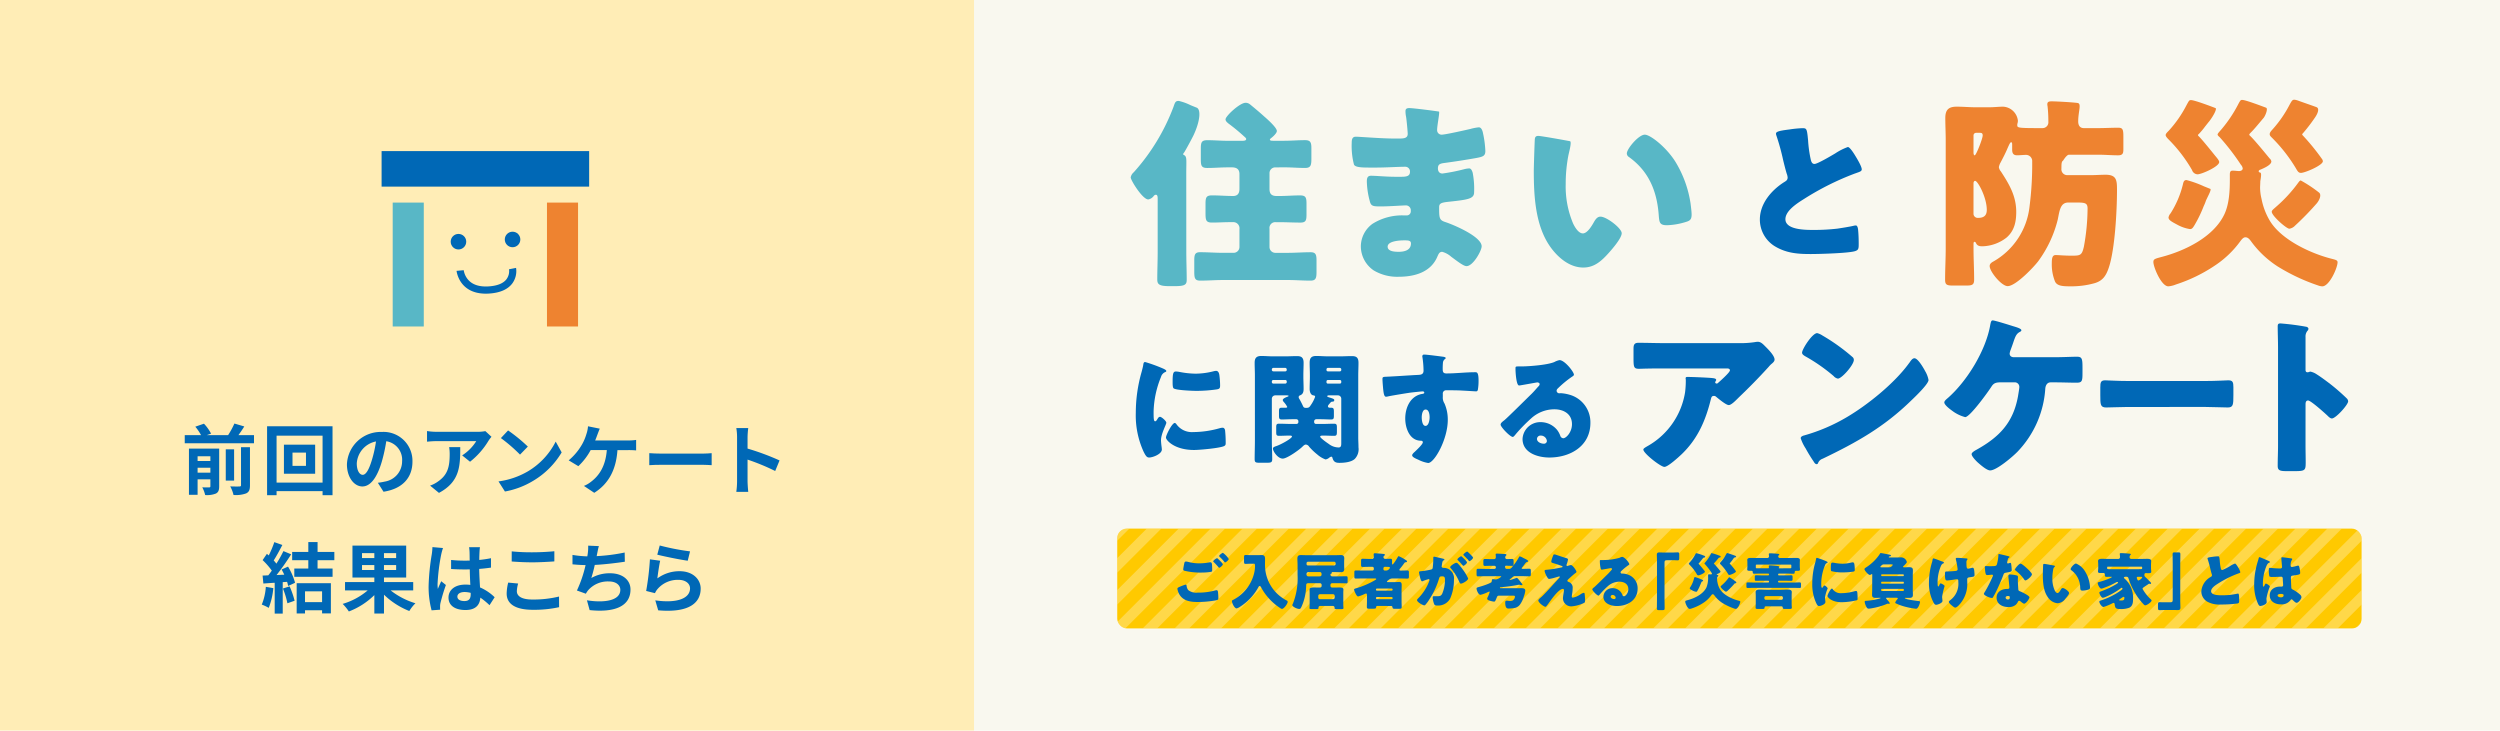 <svg id="layout" xmlns="http://www.w3.org/2000/svg" xmlns:xlink="http://www.w3.org/1999/xlink" width="616" height="180" viewBox="0 0 616 180"><defs><style>.cls-1,.cls-9{fill:none;}.cls-2{fill:#f9f8ef;}.cls-3{fill:#ffedb6;}.cls-4{fill:#0068b6;}.cls-5{fill:#58b7c6;}.cls-6{fill:#ee8330;}.cls-7{clip-path:url(#clip-path);}.cls-8{fill:#ffc900;}.cls-9{stroke:#ffedb6;stroke-miterlimit:10;stroke-opacity:0.4;stroke-width:2.533px;}</style><clipPath id="clip-path"><rect class="cls-1" x="275.286" y="130.253" width="306.612" height="24.589" rx="2.368"/></clipPath></defs><rect class="cls-2" width="616" height="180"/><rect class="cls-3" width="240" height="180"/><path class="cls-4" d="M281.288,91.655c.149-.567.3-1.135.388-1.612.089-.567.119-.836.508-.836a38.676,38.676,0,0,1,4.418,1.612c.6.269.776.448.776.6,0,.119-.089.179-.209.239a1.809,1.809,0,0,0-1.1,1.224,24.047,24.047,0,0,0-1.821,8.478c0,1.642,0,2.449.388,2.449.21,0,.359-.239.508-.478.179-.3.358-.627.687-.627.358,0,1.552,1.015,1.552,1.463,0,.418-1.314,2.716-1.314,4.329,0,.208.06.955.12,1.4a8.455,8.455,0,0,1,.09.865c0,1.105-2.21,1.971-3.135,1.971-.567,0-.836-.388-1.374-1.463a21.529,21.529,0,0,1-1.91-9.583A36.672,36.672,0,0,1,281.288,91.655Zm8.538,12.807a4.664,4.664,0,0,0,4.18,2,24.223,24.223,0,0,0,6.538-.955,2.978,2.978,0,0,1,.716-.119c.388,0,.567.388.6.657a29.267,29.267,0,0,1,.15,3.1c0,.389-.03.6-.418.777-1.045.507-6.031.955-7.374.955-4.807,0-6.926-2.388-6.926-3.075,0-.567,1.492-3.583,2.179-3.583C289.617,104.223,289.737,104.373,289.826,104.462Zm-.059-12.927a6.039,6.039,0,0,1,.925.12,21.775,21.775,0,0,0,3.941.418,18.335,18.335,0,0,0,4.418-.6,2.616,2.616,0,0,1,.6-.09c.567,0,.746.627.806,1.075a22.39,22.39,0,0,1,.179,2.448c0,.716-.089.925-.865,1.045a35.4,35.4,0,0,1-5.016.358c-.9,0-5.015-.149-5.583-.627-.239-.209-.239-1.1-.239-1.433C288.93,92.043,289.05,91.535,289.767,91.535Z"/><path class="cls-4" d="M319.444,104.462a.471.471,0,0,0,.477-.477v-.179a.5.5,0,0,0-.477-.508h-.985c-.866,0-1.762.06-2.658.06-.6,0-.656-.3-.656-.956v-1.045c0-.6.059-.895.656-.895h1.016c.238,0,.358-.09.358-.209a5.819,5.819,0,0,0-.866-1.224.833.833,0,0,1-.239-.448c0-.388.806-.687,1.105-.806.089-.03.328-.12.328-.209,0-.119-.119-.149-.627-.149h-2.657a.834.834,0,0,0-.836.836v10.3c0,1.553.09,3.075.09,4.6,0,.806-.328.866-1.373.866h-1.7c-.956,0-1.254-.06-1.254-.866,0-1.523.06-3.045.06-4.6V92.58c0-1.075-.06-2.119-.06-3.194,0-1.164.448-1.672,1.612-1.672.985,0,1.941.09,2.9.09H316.7c.955,0,1.911-.06,2.866-.06.926,0,1.642.209,1.642,1.642,0,1.015-.06,2.03-.06,3.075v.3c0,1.016.06,2.03.06,3.075,0,.717-.149,1.314-.895,1.583a.483.483,0,0,0-.329.447,1.341,1.341,0,0,0,.239.538c.179.3.6,1.134.776,1.522.149.329.239.568.717.568h.268c.538,0,.717-.239.985-.657a8.523,8.523,0,0,0,1.075-2.06c0-.3-.239-.328-.448-.358-.716-.12-.9-1.015-.9-1.583,0-1.045.06-2.059.06-3.075v-.3c0-1.045-.06-2.06-.06-3.075,0-1.194.448-1.672,1.612-1.672.955,0,1.94.09,2.9.09h3.015c.955,0,1.911-.06,2.866-.06,1.015,0,1.642.269,1.642,1.642,0,1.075-.06,2.119-.06,3.194v15.166c0,.836.06,1.642.06,2.478a3.441,3.441,0,0,1-.926,2.866c-.895.806-2.6.955-3.761.955-.806,0-1.4-.149-1.7-1.134-.059-.239-.119-.388-.328-.388a1.184,1.184,0,0,0-.508.269,1.89,1.89,0,0,1-.9.418,6.576,6.576,0,0,1-2.03-1.225,15.127,15.127,0,0,1-2-1.91,1.076,1.076,0,0,0-.806-.537c-.328,0-.627.3-.866.537-.776.776-3.791,2.925-4.836,2.925-1.224,0-2.418-1.791-2.418-2.477,0-.329.448-.478.806-.6,1.254-.418,3.881-1.911,3.881-2.359,0-.209-.3-.239-.448-.239-.925,0-1.851.06-2.776.06-.6,0-.657-.269-.657-.955v-1.105c0-.657.06-.926.657-.926.985,0,1.97.06,2.925.06Zm-2.389-13.434a.4.4,0,0,0-.388-.388h-2.9a.4.4,0,0,0-.388.388v.089a.376.376,0,0,0,.388.388h2.9a.36.36,0,0,0,.388-.388Zm0,2.955a.354.354,0,0,0-.388-.358h-2.9a.371.371,0,0,0-.388.358v.18a.371.371,0,0,0,.388.358h2.9a.371.371,0,0,0,.388-.358Zm10.151,6.15c0,.269.3.329.507.329h.3c.6,0,.657.3.657.985v.955c0,.687-.06.956-.657.956-.9,0-1.762-.06-2.657-.06H324.31a.544.544,0,0,0-.508.478v.238a.465.465,0,0,0,.478.448H325.8c.985,0,1.94-.06,2.925-.06.657,0,.687.3.687,1.075v.926c0,.657-.06.985-.627.985-.925,0-1.821-.06-2.746-.06-.448,0-.747.03-.747.269,0,.328,1.791,1.582,2.12,1.791a3.985,3.985,0,0,0,2.418.866c.6,0,.657-.448.657-1.045V98.253a.817.817,0,0,0-.836-.836h-2.209c-.12,0-.418.03-.418.209,0,.119.179.209.6.328.836.269,1.134.358,1.134.627,0,.358-.209.358-.448.388a.553.553,0,0,0-.507.269C327.355,99.745,327.206,99.9,327.206,100.133Zm3.284-9.1a.376.376,0,0,0-.388-.388h-2.9a.37.37,0,0,0-.358.388v.089a.353.353,0,0,0,.358.388h2.9a.36.36,0,0,0,.388-.388Zm0,2.955a.354.354,0,0,0-.388-.358h-2.9a.345.345,0,0,0-.358.358v.18a.345.345,0,0,0,.358.358h2.9a.354.354,0,0,0,.388-.358Z"/><path class="cls-4" d="M355.54,87.893c.238.03.686.12.686.329,0,.089-.089.179-.209.268a1.225,1.225,0,0,0-.477.9c-.03.3-.06.925-.06,1.373,0,.776.03,1.254.925,1.254,2.359,0,4.717-.3,7.076-.3.448,0,.836.029.836,2.119a12.64,12.64,0,0,1-.179,2.239c-.09.239-.18.358-.448.358-.149,0-3.374-.209-4.3-.238-.985-.03-2-.03-3.015-.03a.8.8,0,0,0-.866.9v.717a2.658,2.658,0,0,0,.418,1.642,9.824,9.824,0,0,1,.806,4.03c0,4.807-3.314,10.628-4.837,10.628a8.238,8.238,0,0,1-2.418-.806c-.836-.358-1.522-.686-1.522-1.1,0-.269.388-.627.626-.836.568-.538,2-1.881,2-2.359,0-.328-.269-.388-.538-.388-2.746-.06-3.791-3.164-3.791-5.463,0-2.657,1.224-5.523,4.12-6.061.209-.029.567-.059.567-.328,0-.149-.119-.3-.388-.3-.328,0-2.508.239-2.985.3-.717.09-4.9.776-5.494.925a4.008,4.008,0,0,1-.537.09c-.478,0-.627-.687-.776-2.478-.09-.985-.12-1.672-.12-1.911,0-.447.15-.507.866-.537,2.717-.119,5.4-.328,7.792-.448.776-.029,1.463-.089,1.463-1.074a23.413,23.413,0,0,0-.269-3.254.842.842,0,0,1-.03-.239.406.406,0,0,1,.448-.448C351.449,87.356,354.853,87.8,355.54,87.893Zm-5.225,14.957c0,.537.12,2.09.926,2.09s1.015-1.493,1.015-2.09c0-.627-.12-1.94-.985-1.94C350.464,100.91,350.315,102.253,350.315,102.85Z"/><path class="cls-4" d="M387.814,92.312c0,.179-.179.328-.328.418a25.281,25.281,0,0,0-3.672,3.015.781.781,0,0,0-.269.537.664.664,0,0,0,.687.627c.089,0,.209-.03.328-.03a9.9,9.9,0,0,1,2.09.358,7.042,7.042,0,0,1,5.225,6.957c0,5.7-4.926,8.538-10.121,8.538-2.806,0-6.6-1.135-6.6-4.568a4.371,4.371,0,0,1,4.478-4.15,5.265,5.265,0,0,1,4.031,1.911,5.192,5.192,0,0,1,.806,1.493.833.833,0,0,0,.716.567c.717,0,2.15-1.493,2.15-3.463,0-2.538-2.06-3.672-4.359-3.672a8.527,8.527,0,0,0-5.762,2.3,39.711,39.711,0,0,0-3.672,3.761c-.418.538-.657.747-.776.747-.687,0-3.015-2.448-3.015-3.016,0-.358.3-.627.925-1.1.746-.6,5.7-5.523,6.747-6.538.568-.568,1.015-1.1,1.523-1.672.209-.209.418-.388.418-.687,0-.358-.478-.418-.6-.418-.09,0-3.344.6-4.12.717a1.453,1.453,0,0,1-.359.03c-.686,0-.865-3.374-.865-3.941v-.3c0-.447.089-.447.955-.447h.687c1.94-.03,6.209-.359,7.911-1.075a4.62,4.62,0,0,1,1.284-.478C385.546,88.729,387.814,91.655,387.814,92.312Zm-8.15,15.016a.86.86,0,0,0-.955.806c0,.806,1.015,1.194,1.7,1.194a.7.7,0,0,0,.746-.656A1.487,1.487,0,0,0,379.664,107.328Z"/><path class="cls-4" d="M414.335,111.947c-.711.669-3.346,3.095-4.225,3.095-.92,0-5.187-3.346-5.187-4.267,0-.25.335-.46,1.214-.961A18.588,18.588,0,0,0,415.213,96.6a23.515,23.515,0,0,0,.167-3.054c0-.084-.041-.125-.041-.209,0-.335.041-.46.418-.46,1.213,0,5.312.167,6.274.293.711.084.837.251.837.46,0,.125-.126.251-.168.376a.324.324,0,0,0-.083.168.341.341,0,0,0,.376.334.378.378,0,0,0,.293-.125c.335-.293,2.97-2.594,2.97-3.137,0-.251-.209-.461-.669-.461H410.152c-1.548,0-3.054,0-4.559.043-.586,0-1.172.041-1.757.041-1.3,0-1.338-.46-1.338-2.8V85.93c0-.921.167-1.464,1.212-1.464,2.134,0,4.267.083,6.442.083h18.4a23.207,23.207,0,0,0,3.849-.251,4.1,4.1,0,0,1,.711-.083c.753,0,1.254.543,1.8,1.087.711.711,2.343,2.3,2.343,3.3,0,.46-.46.836-.879,1.171a7.983,7.983,0,0,0-.585.627c-2.385,2.635-4.852,5.145-7.4,7.571l-.376.376c-.753.753-1.548,1.465-2.05,1.465-.669,0-2.509-1.548-3.221-2.134a.71.71,0,0,0-.418-.125c-.5,0-.627.251-.753.753C420.274,103.581,418.35,108.1,414.335,111.947Z"/><path class="cls-4" d="M474.229,91.2a5.16,5.16,0,0,0,.251.46,6.674,6.674,0,0,1,.711,1.966c0,1-3.388,4.225-4.267,5.061-6.734,6.567-13.469,10.332-21.834,14.347a1.81,1.81,0,0,0-1.129,1.088.366.366,0,0,1-.335.251c-.335,0-.586-.377-.753-.67a36.924,36.924,0,0,1-1.966-3.22,10.576,10.576,0,0,1-1.213-2.51c0-.376.46-.586.795-.669a44.054,44.054,0,0,0,10.708-4.6c5.145-3.054,11.586-8.282,15.1-13.093.083-.125.167-.209.251-.334.376-.544.711-1,1.171-1C472.556,88.272,473.852,90.531,474.229,91.2Zm-25.181-8.533a47.815,47.815,0,0,1,7.362,5.27.9.9,0,0,1,.376.753c0,1.213-2.97,4.6-3.931,4.6a1.822,1.822,0,0,1-1.046-.627,43.079,43.079,0,0,0-7.028-4.894c-.334-.209-.752-.46-.752-.878,0-.837,2.509-4.811,3.722-4.811A4.231,4.231,0,0,1,449.048,82.667Z"/><path class="cls-4" d="M506.265,88.021c2.008,0,4.225-.125,5.48-.125s1.38.5,1.38,2.635v1.254c0,2.008-.042,2.51-1.422,2.51-1.8,0-3.639-.083-5.438-.083H505.3c-.878,0-1.255.711-1.338,1.5a24.7,24.7,0,0,1-6.86,15.6c-1.171,1.213-5.145,4.6-6.734,4.6-.837,0-2.385-1.38-3.054-1.966-.418-.376-1.506-1.5-1.506-2.049,0-.418.837-.879,1.213-1.088,5.647-3.137,9.035-6.692,10.207-13.134.083-.5.334-1.966.334-2.3a1.119,1.119,0,0,0-1.171-1.171h-3.221c-1.3,0-1.882.125-2.468,1.045-.794,1.255-5.312,7.529-6.483,7.529A9.18,9.18,0,0,1,481,101.2c-1.046-.753-1.924-1.548-1.924-2.05,0-.376.586-.836.878-1.087,4.769-4.183,9.412-11.8,10.457-18.07.126-.586.21-1.046.586-1.046.544,0,4.225,1.172,5.019,1.422.712.21,2.05.586,2.05,1,0,.209-.209.335-.46.46-.837.46-1.087,1.255-1.548,2.594q-.251.753-.627,1.757a4.318,4.318,0,0,0-.251.92c0,.627.418.878.962.92Z"/><path class="cls-4" d="M543.531,93.877c2.468,0,5.145-.167,5.522-.167,1.087,0,1.254.46,1.254,1.673V97.39c0,2.3-.041,3.012-1.38,3.012-1.631,0-3.555-.125-5.4-.125H524.29c-1.84,0-3.806.125-5.354.125-1.422,0-1.422-.8-1.422-3.012V95.466c0-1.254.126-1.756,1.213-1.756.586,0,2.928.167,5.563.167Z"/><path class="cls-4" d="M568.081,109.73c0,1.38.042,2.761.042,4.183,0,2.007-.125,2.175-2.844,2.175H563.4c-1.673,0-2.175-.209-2.175-1.3,0-1.673.083-3.3.083-4.977V85.679c0-1.715-.083-3.891-.083-5.187,0-.544.083-.8.669-.8a62.08,62.08,0,0,1,6.442.837c.25.083.46.251.46.5a.733.733,0,0,1-.251.5,2.175,2.175,0,0,0-.461,1.505v8.115c0,.209.042.586.5.586.251,0,.5-.168.712-.168a4.311,4.311,0,0,1,1.547.67c1.339.836,3.054,2.175,3.6,2.593a49.3,49.3,0,0,1,3.848,3.388,1.073,1.073,0,0,1,.293.669c0,.837-3.053,4.225-4.015,4.225-.377,0-.8-.418-1.046-.669-.711-.669-4.141-3.765-4.81-3.765-.586,0-.628.586-.628,1Z"/><path class="cls-5" d="M292.305,62.145c0,2.266.1,4.533.1,6.8,0,1.208-.453,1.561-2.971,1.561h-1.31c-2.569,0-2.972-.5-2.972-1.662,0-2.267.1-4.483.1-6.7v-13c0-.555,0-1.159-.453-1.159a.761.761,0,0,0-.554.353,2.153,2.153,0,0,1-1.31.806c-1.41,0-4.332-4.735-4.332-5.44a2.2,2.2,0,0,1,.756-1.26,50.791,50.791,0,0,0,9.771-16.067c.4-1.159.5-1.511,1.31-1.511a12.985,12.985,0,0,1,2.821,1.007c.453.2.856.353,1.108.453.1.051.252.1.5.2,1.007.4.955,3.112-.806,6.85-.554,1.108-1.612,3.072-2.216,4.08-.152.252-.475.537-.252.655.941.5.7.9.7,4.785Zm21.91-20.9a1.408,1.408,0,0,0-1.41,1.411v3.929c0,1.209.554,1.712,1.763,1.712h.655c1.712,0,3.375-.151,5.087-.151,1.461,0,1.612.554,1.612,2.116v2.468c0,1.511-.1,2.115-1.511,2.115-1.763,0-3.476-.1-5.188-.1h-.856a1.424,1.424,0,0,0-1.562,1.612v4.533a1.442,1.442,0,0,0,1.41,1.411h3.073c1.864,0,3.778-.151,5.641-.151,1.26,0,1.461.6,1.461,2.014V66.98c0,1.612-.2,2.166-1.511,2.166-1.864,0-3.727-.151-5.591-.151H301.371c-1.863,0-3.727.151-5.641.151-1.36,0-1.461-.655-1.461-2.317v-2.72c0-1.36.2-1.964,1.411-1.964,1.914,0,3.828.151,5.691.151h2.619a1.442,1.442,0,0,0,1.411-1.411V56.453a1.513,1.513,0,0,0-1.612-1.713h-.856c-1.411,0-2.821.1-4.282.1s-1.611-.554-1.611-2.266V50.258c0-1.562.151-2.116,1.611-2.116,1.763,0,3.476.151,5.188.151,1.159,0,1.562-.7,1.562-1.763V42.9c0-1.209-.7-1.663-1.864-1.663h-.957c-1.712,0-3.425.152-5.087.152-1.461,0-1.612-.554-1.612-2.166V36.708c0-1.612.151-2.165,1.612-2.165,1.662,0,3.375.151,5.087.151H305.8c.705,0,1.259,0,1.259-.454,0-.2-.252-.4-.655-.755a45.052,45.052,0,0,0-3.677-3.022c-.352-.3-.755-.605-.755-1.058,0-.806,3.526-4.08,4.936-4.08a1.761,1.761,0,0,1,1.108.4c1.158.957,2.317,1.914,3.425,2.921.7.605,3.173,2.771,3.173,3.627,0,.554-.957,1.41-1.36,1.712-.252.2-.352.3-.352.4,0,.3.453.3.856.3h2.67c1.712,0,3.425-.151,5.137-.151,1.36,0,1.562.6,1.562,2.014v2.519c0,1.662-.151,2.317-1.562,2.317-1.712,0-3.425-.152-5.137-.152Z"/><path class="cls-5" d="M354.559,27.491c.252.05-.453,3.374-.453,4.533a1.1,1.1,0,0,0,1.108,1.158c.907,0,5.793-1.108,7.1-1.41a12.017,12.017,0,0,1,2.065-.4c.705,0,.957,1.008,1.058,1.562a24.9,24.9,0,0,1,.554,4.281c0,1.209-.6,1.41-2.216,1.713-2.519.453-5.138.856-7.707,1.208-1.208.151-1.763.3-1.763,1.36,0,.706.353,1.26,1.108,1.26a45.352,45.352,0,0,0,5.34-1.058,5.912,5.912,0,0,1,1.259-.2c.4,0,.655.4.856,1.058a20.985,20.985,0,0,1,.353,4.836c0,1.611-1.562,1.813-6.2,2.317-2.014.2-2.417.453-2.417,1.36,0,2.77.05,3.173,1.611,3.676,2.116.706,8.865,3.577,8.865,5.944,0,1.108-2.115,4.886-3.727,4.886-.7,0-2.015-1.007-3.778-2.317a5.622,5.622,0,0,0-2.216-1.209c-.7,0-.907.554-1.158,1.108-1.612,3.929-5.642,5.037-9.57,5.037a11.3,11.3,0,0,1-6.145-1.561,7.209,7.209,0,0,1-3.174-5.944,6.921,6.921,0,0,1,2.871-5.541A13.682,13.682,0,0,1,346,53.078h.555a.993.993,0,0,0,1.057-1.108,1.2,1.2,0,0,0-1.158-1.36c-.907,0-4.03.252-6.246.252-1.914,0-2.418-.05-2.72-1.41a19.993,19.993,0,0,1-.7-4.685c0-.755.1-1.46,1.007-1.46,1.461,0,3.627.251,6.045.251h1.36c1.259,0,2.216-.1,2.216-1.208a1.15,1.15,0,0,0-1.209-1.26c-1.713,0-4.785.2-7.152.2h-1.511c-2.015,0-3.627-.051-3.929-.756a18.136,18.136,0,0,1-.554-5.288c0-.7.05-1.562,1.007-1.562s6.246.453,9.57.453h1.108c1.209,0,2.116-.1,2.116-1.158,0-.453-.252-3.274-.4-4.181a6.693,6.693,0,0,1-.151-1.41c0-.6.352-.756.957-.756C348.213,26.634,353.3,27.289,354.559,27.491ZM341.917,60.785c0,1.209,1.863,1.259,2.72,1.259,1.359,0,3.022-.352,3.022-2.065,0-.7-.605-.756-1.562-.756C345.09,59.223,341.917,59.324,341.917,60.785Z"/><path class="cls-5" d="M386.844,34.794c.5.1-.251,2.771-.4,3.526a37.071,37.071,0,0,0-.655,7.052,23.439,23.439,0,0,0,1.813,9.671c.4.856,1.31,2.468,2.418,2.468,1.158,0,2.317-2.065,2.77-2.871.353-.605.806-1.259,1.562-1.259,1.511,0,5.238,2.871,5.238,4.08s-2.317,3.878-3.173,4.835c-1.763,1.964-3.526,3.626-6.3,3.626-3.375,0-6.246-2.468-8.11-5.087-3.727-5.238-4.08-12.592-4.08-18.788,0-.957.2-7.051.252-7.756.05-.554.3-.806.856-.806C379.692,33.485,385.585,34.543,386.844,34.794Zm18.436-1.612c1.36,0,5.339,3.123,7.555,6.7a27.415,27.415,0,0,1,3.727,10.325c.1.806.252,2.015.252,2.619,0,1.058-.252,1.512-1.259,1.814a17.406,17.406,0,0,1-4.785.856c-1.864,0-1.914-.655-2.065-2.569-.454-6.044-2.569-10.829-7.354-14.254a1.041,1.041,0,0,1-.5-.856C400.847,36.658,403.769,33.182,405.28,33.182Z"/><path class="cls-4" d="M440.91,31.9a27.843,27.843,0,0,1,3.187-.315c1.063,0,1.141.079,1.417,3.03a30.264,30.264,0,0,0,.669,4.761c.118.472.314,1.023.905,1.023.747,0,4.249-2.085,5.115-2.6a14.443,14.443,0,0,1,3.109-1.574c.432,0,1.259,1.22,1.809,2.125.433.708,1.614,2.636,1.614,3.384,0,.433-.433.59-1.259.866-.158.078-.355.118-.551.2a67.614,67.614,0,0,0-12.4,6.217c-1.889,1.181-4.6,2.952-4.6,5,0,2.636,5,2.636,6.808,2.636a49.482,49.482,0,0,0,5.981-.315c.826-.118,3.541-.551,4.17-.747.118,0,.276-.04.394-.04.393,0,.511.669.551.984.118,1.141.157,2.44.157,3.581,0,1.18-.039,1.534-1.062,1.81-1.81.472-8.618.669-10.782.669-3.108,0-5.823-.2-8.578-1.771a7.71,7.71,0,0,1-3.934-6.729c0-3.9,2.793-7.161,5.9-9.168.59-.354.944-.551.944-1.22a3.307,3.307,0,0,0-.236-.944c-.315-1.062-.59-2.164-.866-3.3a56.875,56.875,0,0,0-1.652-6.02,2.048,2.048,0,0,1-.118-.473C437.605,32.486,438.077,32.25,440.91,31.9Z"/><path class="cls-6" d="M507.93,41.594a1.441,1.441,0,0,0,1.359,1.562h5.894c1.209,0,2.418-.1,3.626-.1,2.721,0,2.821,1.36,2.821,3.778,0,4.936-.5,14.607-2.015,19.089-.654,1.965-1.46,3.224-3.425,3.829a21.1,21.1,0,0,1-5.893.8c-1.964,0-3.375-.05-3.929-1.158a11.249,11.249,0,0,1-.806-4.483c0-1.209.1-2.065.957-2.065.655,0,2.166.151,3.778.151,2.267,0,2.67,0,3.173-2.216a53.2,53.2,0,0,0,.907-9.369c0-1.41-.6-1.511-2.821-1.511h-1.914c-2.014,0-2.166,2.065-2.619,4.231a29.163,29.163,0,0,1-4.835,10.275c-1.209,1.562-5.541,6.095-7.5,6.095-1.511,0-4.433-3.576-4.433-4.936,0-.6.5-.907.957-1.159a17.787,17.787,0,0,0,8.865-13.5,81.245,81.245,0,0,0,.655-11.081,1.526,1.526,0,0,0-1.511-1.662c-.655,0-1.511.1-2.216.1-.957,0-1.209-.554-1.209-1.411V35.6c0-.151,0-.554-.252-.554s-.554.756-.856,1.41c-.5,1.209-1.109,2.368-1.713,3.526a3.526,3.526,0,0,0-.453,1.209,2.076,2.076,0,0,0,.5,1.058c2.065,3.173,3.778,6.044,3.778,9.973,0,2.418-.453,4.634-2.367,6.3a10.058,10.058,0,0,1-6.045,2.166c-1.158,0-1.36-.5-1.561-.907a.414.414,0,0,0-.3-.2c-.252,0-.252.4-.252.554v1.058c0,2.569.151,5.137.151,7.706,0,1.31-.5,1.461-2.015,1.461h-3.173c-1.461,0-1.964-.151-1.964-1.41,0-2.569.151-5.188.151-7.757v-26.7c0-1.813-.1-3.627-.1-5.389,0-2.066.806-2.821,2.821-2.821,1.561,0,3.173.151,4.734.151h3.073c1.511,0,2.518-.151,3.626-.151a3.879,3.879,0,0,1,3.627,3.425,2.1,2.1,0,0,1-.1.7,1.565,1.565,0,0,0-.05.453c0,.605.2.706,5.087.706h1.209a1.431,1.431,0,0,0,1.36-1.612,31.942,31.942,0,0,0-.2-3.828,1.538,1.538,0,0,1-.051-.454c0-.7.605-.7,1.158-.7.958,0,5.1.221,6.3.4,1.044.159.151,2.065.151,4.533,0,.907.353,1.663,1.41,1.663h3.375c1.713,0,3.425-.1,5.037-.1,1.159,0,1.31.4,1.31,2.267v2.971c0,1.008-.1,1.562-1.31,1.562-1.612,0-3.274-.151-5.037-.151h-7.052c-.353,0-.862.525-1.46,1.46-.353.2-.4.756-.4,1.511Zm-21.659-3.979c0,.2.05.655.3.655.353,0,1.964-4.131,1.964-4.886,0-.6-.3-.655-.7-.655h-.906a.635.635,0,0,0-.655.655Zm0,15.161a1.047,1.047,0,0,0,1.158.907c1.36,0,2.116-.554,2.116-1.965,0-3.072-2.216-7.152-2.871-7.152-.3,0-.4.353-.4.6Z"/><path class="cls-6" d="M556.887,46.278A12.159,12.159,0,0,0,557.24,49a16.731,16.731,0,0,0,2.014,5.34c2.821,4.734,10.074,8.109,15.262,9.419.958.251,1.461.352,1.461.856,0,1.36-2.014,5.943-3.778,5.943a3.581,3.581,0,0,1-1.108-.252,47.6,47.6,0,0,1-9.922-4.684,24.574,24.574,0,0,1-6.347-5.943c-.5-.706-.907-1.209-1.561-1.209-.555,0-1.008.655-1.31,1.058a24.208,24.208,0,0,1-5.742,5.59A38.371,38.371,0,0,1,536.135,70.1a6.191,6.191,0,0,1-1.863.453c-1.713,0-3.678-4.734-3.678-5.993,0-.706.353-.806,2.066-1.26,5.742-1.511,12.844-4.936,15.463-10.577,1.158-2.519,1.31-5.742,1.31-8.462V43.005c0-.907.352-.958.755-.958.453,0,1.158.1,1.511.1s.907-.151.907-.655a1.728,1.728,0,0,0-.453-.906,56.774,56.774,0,0,0-5.239-6.8c-.3-.252-.5-.453-.5-.655,0-.252.706-.957.907-1.209a32.66,32.66,0,0,0,4.08-6.044c.6-1.159.7-1.259,1.058-1.259.856,0,4.785,1.511,5.893,1.914.554.2-.151,1.964-.6,2.518-.906,1.058-2.317,2.821-3.274,3.728-.151.2-.252.251-.252.4a.425.425,0,0,0,.152.252c1.057.957,3.929,4.483,4.885,5.642a1.141,1.141,0,0,1,.4.7c0,.907-1.964,1.712-2.669,2.015-.2.05-.453.2-.453.4,0,.251.251.3.4.352.4.051.05,1.763,0,2.116C556.938,45.221,556.887,45.775,556.887,46.278Zm-10.98-19.644c.4.152-.5,1.915-1.561,3.274-.3.353-.605.756-1.008,1.26a18.029,18.029,0,0,1-1.511,1.813c-.1.1-.252.2-.252.3a.428.428,0,0,0,.151.252c.806.756,3.274,3.828,4.08,4.835.554.655,1.007,1.209,1.007,1.562,0,1.108-4.332,3.022-5.339,3.022a1.5,1.5,0,0,1-1.36-1.058,36.2,36.2,0,0,0-5.742-7.505c-.251-.252-.755-.755-.755-1.108s.5-.806.755-1.058a28.765,28.765,0,0,0,4.382-6.3c.605-1.108.655-1.259,1.108-1.259C540.769,24.67,545,26.282,545.907,26.634ZM534.825,52.575a23.7,23.7,0,0,0,3.023-7.052c.151-.655.252-1.159.906-1.159a26.412,26.412,0,0,1,4.332,1.562c.655.252,1.209.5,1.511.6.4.151-.554,1.763-1.058,2.922a11.1,11.1,0,0,1-.553,1.36,31,31,0,0,1-2.267,4.684c-.4.655-.605.957-1.108.957a9.561,9.561,0,0,1-3.174-1.108c-1.309-.7-2.115-1.108-2.115-1.763A2.121,2.121,0,0,1,534.825,52.575Zm35.914-26.192c1.007.352.1,1.964-.252,2.468a42.453,42.453,0,0,1-2.821,3.727c-.3.353-.4.4-.4.554,0,.1.1.2.2.3a54,54,0,0,1,4.634,5.692,1.078,1.078,0,0,1,.252.605c0,1.007-4.433,2.871-5.39,2.871-.655,0-.856-.454-1.36-1.31a38.809,38.809,0,0,0-5.792-7.354c-.2-.2-.555-.5-.555-.856,0-.5.454-.907.756-1.26a28.813,28.813,0,0,0,4.13-5.993c.554-1.008.705-1.26,1.209-1.26a4.573,4.573,0,0,1,1.108.3C568.019,25.426,569.782,26.03,570.739,26.383Zm.655,21.054c.554.4.378,1.491-.5,2.619A69.955,69.955,0,0,1,565.5,55.6a2.425,2.425,0,0,1-1.41.755c-.705,0-4.331-3.173-4.331-4.18,0-.353.5-.706,1.057-1.209a35.135,35.135,0,0,0,5.541-6.044c.151-.2.352-.454.554-.454A32.474,32.474,0,0,1,571.394,47.437Z"/><g class="cls-7"><rect class="cls-8" x="275.286" y="130.253" width="306.612" height="24.589"/><line class="cls-9" x1="278.778" y1="120.1" x2="232.485" y2="166.393"/><line class="cls-9" x1="286.64" y1="120.1" x2="240.347" y2="166.393"/><line class="cls-9" x1="294.502" y1="120.1" x2="248.209" y2="166.393"/><line class="cls-9" x1="302.364" y1="120.1" x2="256.071" y2="166.393"/><line class="cls-9" x1="310.226" y1="120.1" x2="263.932" y2="166.393"/><line class="cls-9" x1="318.088" y1="120.1" x2="271.794" y2="166.393"/><line class="cls-9" x1="325.949" y1="120.1" x2="279.656" y2="166.393"/><line class="cls-9" x1="333.811" y1="120.1" x2="287.518" y2="166.393"/><line class="cls-9" x1="341.673" y1="120.1" x2="295.38" y2="166.393"/><line class="cls-9" x1="349.535" y1="120.1" x2="303.242" y2="166.393"/><line class="cls-9" x1="357.397" y1="120.1" x2="311.104" y2="166.393"/><line class="cls-9" x1="365.259" y1="120.1" x2="318.965" y2="166.393"/><line class="cls-9" x1="373.121" y1="120.1" x2="326.827" y2="166.393"/><line class="cls-9" x1="380.982" y1="120.1" x2="334.689" y2="166.393"/><line class="cls-9" x1="388.844" y1="120.1" x2="342.551" y2="166.393"/><line class="cls-9" x1="396.706" y1="120.1" x2="350.413" y2="166.393"/><line class="cls-9" x1="404.568" y1="120.1" x2="358.275" y2="166.393"/><line class="cls-9" x1="412.43" y1="120.1" x2="366.137" y2="166.393"/><line class="cls-9" x1="420.292" y1="120.1" x2="373.998" y2="166.393"/><line class="cls-9" x1="428.154" y1="120.1" x2="381.86" y2="166.393"/><line class="cls-9" x1="436.015" y1="120.1" x2="389.722" y2="166.393"/><line class="cls-9" x1="443.877" y1="120.1" x2="397.584" y2="166.393"/><line class="cls-9" x1="451.739" y1="120.1" x2="405.446" y2="166.393"/><line class="cls-9" x1="459.601" y1="120.1" x2="413.308" y2="166.393"/><line class="cls-9" x1="467.463" y1="120.1" x2="421.17" y2="166.393"/><line class="cls-9" x1="475.325" y1="120.1" x2="429.031" y2="166.393"/><line class="cls-9" x1="483.187" y1="120.1" x2="436.893" y2="166.393"/><line class="cls-9" x1="491.048" y1="120.1" x2="444.755" y2="166.393"/><line class="cls-9" x1="498.91" y1="120.1" x2="452.617" y2="166.393"/><line class="cls-9" x1="506.772" y1="120.1" x2="460.479" y2="166.393"/><line class="cls-9" x1="514.634" y1="120.1" x2="468.341" y2="166.393"/><line class="cls-9" x1="522.496" y1="120.1" x2="476.203" y2="166.393"/><line class="cls-9" x1="530.358" y1="120.1" x2="484.064" y2="166.393"/><line class="cls-9" x1="538.22" y1="120.1" x2="491.926" y2="166.393"/><line class="cls-9" x1="546.081" y1="120.1" x2="499.788" y2="166.393"/><line class="cls-9" x1="553.943" y1="120.1" x2="507.65" y2="166.393"/><line class="cls-9" x1="561.805" y1="120.1" x2="515.512" y2="166.393"/><line class="cls-9" x1="569.667" y1="120.1" x2="523.374" y2="166.393"/><line class="cls-9" x1="577.529" y1="120.1" x2="531.236" y2="166.393"/><line class="cls-9" x1="585.391" y1="120.1" x2="539.097" y2="166.393"/><line class="cls-9" x1="593.253" y1="120.1" x2="546.959" y2="166.393"/><line class="cls-9" x1="601.114" y1="120.1" x2="554.821" y2="166.393"/><line class="cls-9" x1="608.976" y1="120.1" x2="562.683" y2="166.393"/><line class="cls-9" x1="616.838" y1="120.1" x2="570.545" y2="166.393"/><line class="cls-9" x1="624.7" y1="120.1" x2="578.407" y2="166.393"/></g><path class="cls-4" d="M290.7,144.578a11.487,11.487,0,0,1,1.416-.528c.226,0,.256.2.271.362a1.954,1.954,0,0,0,.392.979,3.127,3.127,0,0,0,2.3.633,15.61,15.61,0,0,0,4.354-.543,1.4,1.4,0,0,1,.346-.06c.166,0,.3.136.332.452a13.578,13.578,0,0,1,.09,1.6c0,.271-.151.346-.527.436a24.933,24.933,0,0,1-4.534.422c-1.612,0-3.345-.18-4.369-1.6a3.956,3.956,0,0,1-.663-1.657C290.108,144.818,290.485,144.668,290.7,144.578Zm2.109-6.116a10.351,10.351,0,0,0,2.741.346,13.374,13.374,0,0,0,2.441-.241,1.167,1.167,0,0,1,.241-.03c.331,0,.391.376.406.6q.045.655.046,1.311c0,.316-.046.407-.362.467a14.643,14.643,0,0,1-2.305.166,16.623,16.623,0,0,1-4.187-.452.387.387,0,0,1-.287-.347,15.483,15.483,0,0,1,.3-1.627.39.39,0,0,1,.391-.3A2.918,2.918,0,0,1,292.805,138.462Zm7.306-.769c.21.2,1.19,1.115,1.19,1.356,0,.271-.708.844-.874.844-.09,0-.211-.151-.362-.332-.045-.045-.075-.09-.12-.135a11.437,11.437,0,0,0-.844-.889c-.105-.106-.165-.151-.165-.226,0-.211.768-.768.934-.768A.433.433,0,0,1,300.111,137.693Zm2.651.031c0,.271-.723.858-.889.858-.09,0-.166-.1-.392-.391a11.589,11.589,0,0,0-.949-.98c-.045-.045-.135-.135-.135-.211,0-.24.783-.783.919-.783A5.54,5.54,0,0,1,302.762,137.724Z"/><path class="cls-4" d="M308.2,138.9c-.5,0-.994.045-1.266.045-.376,0-.406-.181-.406-.663v-.874c0-.482.03-.663.406-.663.257,0,.739.046,1.266.046h1.792c.287,0,.573-.03.859-.03.678,0,.859.3.859,1.009,0,.452-.015.888-.015,1.34a9.827,9.827,0,0,0,5.362,8.858.343.343,0,0,1,.226.331c0,.452-.919,1.733-1.416,1.733a.872.872,0,0,1-.346-.151,14.2,14.2,0,0,1-3.42-3.088,12.157,12.157,0,0,1-1.34-2.034c-.076-.135-.2-.376-.377-.376s-.286.241-.361.376a13.221,13.221,0,0,1-4.55,4.791,2.375,2.375,0,0,1-.768.361c-.542,0-1.16-1.326-1.16-1.808,0-.15.121-.2.347-.316a10.068,10.068,0,0,0,5.167-6.718,8.114,8.114,0,0,0,.18-1.462c0-.693-.06-.707-.316-.707Z"/><path class="cls-4" d="M331.194,139.335c0,.407.03.648.03.844,0,.587-.271.813-.828.813-.467,0-.949-.03-1.416-.03h-.753c-.061,0-.091.015-.091.06s.03.076.03.136c0,.136-.105.166-.211.211a.271.271,0,0,0-.135.241.428.428,0,0,0,.482.407h1.566c.6,0,1.221-.03,1.838-.03.317,0,.347.15.347.557v.647c0,.392-.03.543-.332.543-.617,0-1.235-.03-1.853-.03h-1.626a.421.421,0,0,0-.422.422v.165c0,.347.181.482.512.482h.2c.467,0,.934-.015,1.4-.015.572,0,1.084.045,1.084.482,0,.2-.03.437-.03.844v2.877c0,.332.046.723.046.874,0,.226-.242.256-.468.256h-1.024c-.542,0-.708-.046-.708-.256,0-.046.015-.091.015-.121a.428.428,0,0,0-.482-.407h-3.013c-.346,0-.482.166-.482.513,0,.225-.15.256-.512.256H323.27c-.451,0-.617-.031-.617-.241,0-.136.045-.663.045-1.04v-2.711c0-.362-.03-.6-.03-.829,0-.437.482-.5,1.039-.5.482,0,.889.015,1.311.015h.2a.424.424,0,0,0,.437-.482v-.165a.421.421,0,0,0-.422-.422h-2.817c-.633,0-.557.3-.588.934a13.1,13.1,0,0,1-1.069,4.715c-.256.557-.346.692-.618.692-.6,0-1.717-.572-1.717-.948a1.538,1.538,0,0,1,.166-.407,17.012,17.012,0,0,0,1.13-7.05v-2.38c0-.542-.046-1.085-.046-1.627,0-.617.241-.859.859-.859.5,0,1.009.031,1.521.031h6.93c.467,0,.919-.031,1.386-.031.286,0,.858,0,.858.814,0,.181-.03.452-.03.829Zm-9.264-.361a.348.348,0,0,0,.362.361h6.447a.356.356,0,0,0,.361-.361v-.2a.365.365,0,0,0-.361-.361h-6.447a.366.366,0,0,0-.362.361Zm.422,1.988a.421.421,0,0,0-.422.422v.211a.431.431,0,0,0,.422.422h2.756c.347,0,.528-.136.528-.5v-.046c0-.286-.121-.512-.437-.512Zm6.1,6.688a.411.411,0,0,0,.421-.421v-.392a.412.412,0,0,0-.421-.422h-3.209a.421.421,0,0,0-.422.422v.392a.4.4,0,0,0,.422.421Z"/><path class="cls-4" d="M339.4,149.307a.3.3,0,0,0-.331.317c-.015.316-.166.361-.723.361h-1.1c-.271,0-.452-.03-.452-.452,0-.452.03-.919.03-1.37V146.7c0-.21-.03-.452-.241-.452a.507.507,0,0,0-.241.076c-.045.015-.1.045-.181.075a8.339,8.339,0,0,1-1.521.573c-.422,0-.994-1.507-.994-1.688s.226-.256.5-.331l.151-.045a20.879,20.879,0,0,0,4.534-1.974c.075-.045.271-.15.271-.271s-.181-.135-.407-.135h-2.817c-.587,0-1.175.03-1.777.03-.362,0-.392-.136-.392-.572v-.844c0-.452.03-.587.407-.587.587,0,1.175.03,1.762.03h2.275a.366.366,0,0,0,.361-.362v-.2a.365.365,0,0,0-.361-.361h-.572c-.6,0-1.206.03-1.808.03-.377,0-.407-.151-.407-.6v-.813c0-.437.03-.6.407-.6.6,0,1.205.046,1.808.046H338a.45.45,0,0,0,.512-.437c0-.181-.045-.5-.045-.693s.121-.271.3-.271c.332,0,1.733.12,2.124.165.136.015.347.046.347.226,0,.106-.075.151-.2.241a.426.426,0,0,0-.151.317.433.433,0,0,0,.422.436c.437,0,.859-.03,1.3-.03.346,0,.391.151.391.467v.708c0,.091,0,.226.121.226.226,0,1.16-1.581,1.31-1.853.046-.09.106-.18.226-.18a8.982,8.982,0,0,1,1.446.768,1.255,1.255,0,0,1,.151.09c.271.166.437.271.437.422s-.136.181-.241.2c-.316.045-.316.075-.5.316-.3.437-.633.859-.964,1.25a.617.617,0,0,0-.181.317c0,.181.211.181.346.181.528,0,1.07-.03,1.612-.03.362,0,.392.15.392.587v.844c0,.436-.03.572-.392.572-.6,0-1.19-.03-1.777-.03h-1.778a1.487,1.487,0,0,0-1.115.422c-.075.06-.15.12-.24.18-.046.046-.106.091-.106.151,0,.121.106.151.286.151h1.341c.557,0,1.16-.046,1.416-.046.482,0,.587.317.587.739,0,.5-.03.979-.03,1.476v2.561c0,.451.03.918.03,1.386,0,.376-.105.451-.663.451h-1.009c-.376,0-.572-.015-.6-.406a.33.33,0,0,0-.362-.287Zm-.362-4.007a.239.239,0,0,0,.242.242H342.9a.239.239,0,0,0,.241-.242v-.045a.239.239,0,0,0-.241-.241H339.28a.239.239,0,0,0-.242.241Zm0,2.11a.238.238,0,0,0,.242.24H342.9a.238.238,0,0,0,.241-.24v-.061a.238.238,0,0,0-.241-.241H339.28a.239.239,0,0,0-.242.241Zm1.838-7.186a.357.357,0,0,0,.362.362h.256a1.03,1.03,0,0,0,.844-.437.429.429,0,0,0,.135-.271c0-.2-.331-.211-1.22-.211a.359.359,0,0,0-.377.391Z"/><path class="cls-4" d="M353.164,137.452c0-.15.03-.286.211-.286.151,0,1.853.407,2.139.482.121.03.392.09.392.241,0,.106-.106.151-.241.211-.241.121-.3.527-.362.949l-.03.211c-.015.09-.045.256-.045.3,0,.347.316.362.512.362a2.632,2.632,0,0,1,1.25.331,2.586,2.586,0,0,1,1.266,2.576,11.283,11.283,0,0,1-.949,4.685,3.382,3.382,0,0,1-3.179,1.687c-.436,0-.647-.06-.783-.422a5.963,5.963,0,0,1-.332-1.521c0-.2.061-.362.287-.362s.422.015.632.015c.889,0,1.13-.06,1.432-.632a8.747,8.747,0,0,0,.677-3.345c0-.692-.105-.918-.692-.918-.5,0-.633.06-.769.557a19.961,19.961,0,0,1-2.319,5.016,9.914,9.914,0,0,1-1.07,1.461.329.329,0,0,1-.256.106c-.347,0-1.778-.8-1.778-1.281,0-.15.136-.3.377-.542a11.768,11.768,0,0,0,2.621-4.143.821.821,0,0,0,.075-.256.211.211,0,0,0-.241-.226,9.845,9.845,0,0,0-1.28.422.716.716,0,0,1-.3.106c-.241,0-.422-.588-.558-1.175a8.256,8.256,0,0,1-.2-1.04c0-.195.106-.241.558-.286a16.3,16.3,0,0,0,2.305-.376c.391-.076.482-.2.527-.6a19.1,19.1,0,0,0,.12-2.079Zm6.131,1.492a11.051,11.051,0,0,1,1.22,1.506,10.9,10.9,0,0,1,1.235,2.079c0,.5-1.37,1.28-1.792,1.28-.166,0-.241-.135-.377-.406a12.763,12.763,0,0,0-2.093-3.375.472.472,0,0,1-.166-.271c0-.316,1.16-1.084,1.506-1.084A.683.683,0,0,1,359.3,138.944Zm1.476-1.236c.392.392.693.723.693.859,0,.3-.708.859-.889.859-.06,0-.15-.091-.225-.181a15.972,15.972,0,0,0-1.085-1.175c-.09-.075-.166-.151-.166-.226,0-.211.754-.783.934-.783C360.139,137.061,360.5,137.437,360.771,137.708Zm1.1-1.521c.211.2,1.085,1.009,1.085,1.22,0,.3-.724.874-.889.874-.091,0-.181-.121-.226-.2a15.779,15.779,0,0,0-1.1-1.16c-.06-.06-.166-.151-.166-.241,0-.211.769-.768.935-.768C361.615,135.916,361.826,136.142,361.871,136.187Z"/><path class="cls-4" d="M369.881,144.683c-.09,0-.3,0-.3.135,0,.091.06.121.18.121h3.646c.467,0,.934-.015,1.4-.015s1.024.045,1.024.633a5.491,5.491,0,0,1-.346,1.385,6.5,6.5,0,0,1-1,2.079,2.283,2.283,0,0,1-1.2.768,8.468,8.468,0,0,1-1.567.151c-.316,0-.829-.015-.829-1.461,0-.331.076-.482.332-.482s.5.075.828.075a1.553,1.553,0,0,0,.738-.15,1.3,1.3,0,0,0,.5-.889c0-.226-.151-.256-.423-.256h-3.57c-.316,0-.406.226-.5.467-.361.9-.421.994-.677.994a5.316,5.316,0,0,1-1.326-.332.465.465,0,0,1-.347-.421.555.555,0,0,1,.076-.256,6.843,6.843,0,0,0,.542-1.371c0-.06-.015-.091-.075-.091a1.219,1.219,0,0,0-.392.136,8.941,8.941,0,0,1-1.792.663c-.528,0-.98-1.145-.98-1.537,0-.241.181-.286.573-.391.075-.03.165-.046.256-.076a18.222,18.222,0,0,0,2.651-.964.528.528,0,0,0,.271-.331,1.228,1.228,0,0,0,.015-.226c.016-.2.016-.332.287-.332.12,0,.376.031.5.046a1.828,1.828,0,0,0,.286.015,2.462,2.462,0,0,0,1.25-.708c0-.075-.12-.091-.165-.091H366.1c-.633,0-1.265.046-1.913.046-.331,0-.362-.166-.362-.618v-.663c0-.437.031-.587.377-.587.633,0,1.265.03,1.9.03h2.124a.366.366,0,0,0,.361-.362v-.045a.365.365,0,0,0-.361-.361h-.934c-.467,0-.949.03-1.416.03-.331,0-.377-.181-.377-.528v-.662c0-.362.076-.513.377-.513.467,0,.949.031,1.416.031h.859c.211,0,.422-.136.422-.5,0-.136-.016-.347-.031-.5a.372.372,0,0,1-.015-.135c0-.2.151-.226.317-.226.361,0,1.491.075,1.913.1.15.016.421-.015.421.226,0,.106-.075.151-.165.241a.525.525,0,0,0-.121.362c0,.3.2.422.467.422.407,0,.8-.031,1.2-.031.362,0,.392.151.392.558v.572c0,.377-.03.573-.361.573-.482,0-.95-.03-1.432-.03h-.135a.18.18,0,0,0-.151.18v.226a.367.367,0,0,0,.362.362h.662a.79.79,0,0,0,.6-.347,14.23,14.23,0,0,0,1.748-2.485c.045-.105.09-.241.24-.241a2.748,2.748,0,0,1,.739.316c.09.045.165.09.226.121s.135.06.21.1c.377.181.874.437.874.618,0,.135-.136.2-.256.226-.241.045-.346.2-.618.557-.12.166-.271.377-.482.633-.075.075-.24.271-.24.361,0,.121.09.136.376.136.5,0,.994-.03,1.507-.03.346,0,.376.15.376.587v.663c0,.452-.03.618-.362.618-.647,0-1.28-.046-1.928-.046h-1.6c-.317,0-.422.076-.754.362-.105.09-.241.2-.406.331-.045.045-.181.136-.181.211,0,.045.03.06.075.06.136,0,1.16-.361,1.371-.421a.841.841,0,0,1,.286-.106c.2,0,.317.166.753.708.121.151.256.317.422.528.075.1.256.3.256.421a.142.142,0,0,1-.15.151,2.9,2.9,0,0,1-.5-.09.61.61,0,0,0-.18-.03,2.746,2.746,0,0,0-.347.045C372.607,144.4,371.252,144.562,369.881,144.683Z"/><path class="cls-4" d="M387.081,139.23c.436,0,1.355,1.371,1.355,1.642,0,.18-.151.271-.286.361-.392.287-1.2,1.025-1.582,1.371-.226.211-.361.362-.361.467,0,.181.105.241.346.332a1.46,1.46,0,0,1,.949,1.566,7.762,7.762,0,0,1-.105,1.175,8.1,8.1,0,0,0-.106.813c0,.181.061.3.256.3a4.8,4.8,0,0,0,1.793-.753c.03-.015.075-.046.12-.076a2.079,2.079,0,0,1,.8-.361c.151,0,.181.15.2.271.045.286.105,1.22.105,1.506,0,.528-.06.618-.3.738a8.8,8.8,0,0,1-3.058.829,2.028,2.028,0,0,1-2.094-1.928c0-.678.241-1.537.241-2.079,0-.151-.06-.3-.241-.3-1.19,0-3.359,3.359-3.766,3.871-.256.331-.407.542-.542.542-.407,0-1.763-1.054-1.763-1.566,0-.166.181-.392.769-.874.376-.316,1.853-1.9,2.53-2.651.588-.663,1.19-1.311,1.793-1.958.075-.076.2-.2.2-.3a.139.139,0,0,0-.151-.135c-.06,0-.9.256-1.054.3a10.177,10.177,0,0,1-1.386.316c-.151,0-.271-.06-.422-.3a5.085,5.085,0,0,1-.738-1.642c0-.226.15-.286.376-.3a27.423,27.423,0,0,0,3.812-.6c.135-.03.241-.06.241-.165s-.076-.151-.211-.2c-.573-.2-1.115-.407-1.7-.573s-.873-.226-.873-.5a6.06,6.06,0,0,1,.316-1.1c.226-.618.256-.663.437-.663a1.582,1.582,0,0,1,.512.12c.678.226,1.371.467,2.064.678.557.166.8.226.8.467a5.88,5.88,0,0,1-.331,1.19.522.522,0,0,0-.045.2.2.2,0,0,0,.2.2.358.358,0,0,0,.135-.03A3.9,3.9,0,0,1,387.081,139.23Z"/><path class="cls-4" d="M401.463,139.019c0,.09-.091.166-.166.211a12.746,12.746,0,0,0-1.853,1.521.4.4,0,0,0-.135.271.335.335,0,0,0,.346.317c.045,0,.106-.015.166-.015a5,5,0,0,1,1.054.18,3.553,3.553,0,0,1,2.636,3.51c0,2.878-2.485,4.309-5.106,4.309-1.416,0-3.329-.573-3.329-2.305a2.2,2.2,0,0,1,2.259-2.094,2.524,2.524,0,0,1,2.441,1.717.418.418,0,0,0,.361.286c.362,0,1.085-.753,1.085-1.747,0-1.28-1.04-1.853-2.2-1.853a4.3,4.3,0,0,0-2.908,1.16,20.1,20.1,0,0,0-1.853,1.9c-.21.271-.331.377-.391.377-.347,0-1.522-1.235-1.522-1.522,0-.18.151-.316.467-.557.377-.3,2.877-2.787,3.405-3.3.286-.286.512-.557.768-.844.105-.1.211-.195.211-.346,0-.181-.241-.211-.3-.211-.045,0-1.687.3-2.078.362a.742.742,0,0,1-.181.015c-.347,0-.437-1.7-.437-1.989v-.15c0-.226.045-.226.482-.226h.346a15.1,15.1,0,0,0,3.993-.543,2.358,2.358,0,0,1,.647-.241C400.318,137.211,401.463,138.688,401.463,139.019ZM397.35,146.6a.433.433,0,0,0-.482.407c0,.407.512.6.859.6a.355.355,0,0,0,.377-.331A.75.75,0,0,0,397.35,146.6Z"/><path class="cls-4" d="M412.306,136.142c.422,0,.769-.045,1.07-.045.361,0,.392.15.392.632v.708c0,.482-.031.633-.392.633-.226,0-.452-.03-.663-.03h-2.064c-.5,0-.512.256-.512.678v8.8c0,.768.03,1.521.03,2.29,0,.482-.06.527-.557.527h-.874c-.391,0-.482-.045-.482-.482,0-.783.03-1.552.03-2.335V138.3c0-.542-.045-1.07-.045-1.612,0-.5.241-.572.678-.572.316,0,.618.03.919.03Z"/><path class="cls-4" d="M423.1,142.77a3.6,3.6,0,0,0,.106.813,4.986,4.986,0,0,0,.6,1.6c.844,1.416,3.013,2.425,4.564,2.817.287.075.437.1.437.256,0,.407-.6,1.778-1.13,1.778a1.073,1.073,0,0,1-.331-.076,14.218,14.218,0,0,1-2.968-1.4,7.362,7.362,0,0,1-1.9-1.777c-.15-.211-.271-.362-.467-.362-.165,0-.3.2-.391.316a7.245,7.245,0,0,1-1.718,1.673A11.506,11.506,0,0,1,416.9,149.9a1.867,1.867,0,0,1-.558.136c-.512,0-1.1-1.417-1.1-1.793,0-.211.105-.241.617-.377,1.718-.451,3.842-1.476,4.625-3.163a6.29,6.29,0,0,0,.391-2.531v-.376c0-.271.106-.287.226-.287.136,0,.347.03.453.03s.27-.045.27-.195a.513.513,0,0,0-.135-.271,16.986,16.986,0,0,0-1.567-2.034c-.09-.075-.15-.135-.15-.2s.211-.286.271-.361a9.721,9.721,0,0,0,1.22-1.808c.181-.346.211-.377.316-.377a12.418,12.418,0,0,1,1.763.573c.165.06.437.151.437.3,0,.181-.2.2-.272.2-.195.03-.21.09-.346.256-.271.317-.693.844-.979,1.115-.045.06-.076.075-.076.12,0,.03.031.06.046.076.316.286,1.175,1.34,1.461,1.687a.341.341,0,0,1,.12.211c0,.271-.587.512-.8.6-.06.015-.135.06-.135.121s.075.09.12.1c.121.015.271.045.271.181a.26.26,0,0,1-.135.226.278.278,0,0,0-.136.226C423.118,142.453,423.1,142.619,423.1,142.77Zm-3.284-5.875c.121.045.332.121.332.271,0,.181-.166.2-.272.226-.18.03-.21.075-.527.482-.09.106-.181.226-.3.377a5.545,5.545,0,0,1-.452.542c-.03.03-.075.06-.075.09a.13.13,0,0,0,.045.076c.241.226.979,1.145,1.22,1.446.166.2.3.361.3.467,0,.331-1.295.9-1.6.9a.446.446,0,0,1-.407-.317,10.833,10.833,0,0,0-1.718-2.244c-.075-.076-.225-.226-.225-.332s.15-.241.225-.316a8.549,8.549,0,0,0,1.311-1.883c.181-.331.2-.376.332-.376A12.066,12.066,0,0,1,419.819,136.9Zm-3.314,7.758a7.092,7.092,0,0,0,.9-2.109c.045-.2.075-.347.271-.347a7.979,7.979,0,0,1,1.3.467c.195.076.361.151.451.181.121.045.211.09.211.226,0,.12-.12.166-.226.2-.12.06-.15.105-.3.452a3.245,3.245,0,0,1-.166.407,9.232,9.232,0,0,1-.677,1.4c-.121.2-.181.286-.332.286a2.849,2.849,0,0,1-.949-.332c-.392-.211-.632-.331-.632-.527A.631.631,0,0,1,416.505,144.653Zm10.74-7.833c.3.105.528.18.528.331s-.166.166-.272.2a.389.389,0,0,0-.331.211,12.722,12.722,0,0,1-.844,1.115c-.09.1-.12.12-.12.165s.03.061.06.091a15.965,15.965,0,0,1,1.386,1.7.313.313,0,0,1,.075.181c0,.3-1.325.858-1.611.858-.2,0-.256-.136-.407-.392a11.685,11.685,0,0,0-1.732-2.2c-.061-.06-.166-.15-.166-.256,0-.15.136-.271.226-.376a8.625,8.625,0,0,0,1.235-1.793c.166-.3.211-.376.362-.376a1.38,1.38,0,0,1,.331.09C426.432,136.534,426.959,136.714,427.245,136.82Zm.2,6.3c.166.121.392.271.392.407,0,.151-.151.181-.271.2-.151.015-.181.075-.271.181a21.186,21.186,0,0,1-1.612,1.657.729.729,0,0,1-.422.226c-.211,0-1.3-.949-1.3-1.251,0-.105.15-.211.316-.361a10.506,10.506,0,0,0,1.657-1.808c.045-.06.105-.136.166-.136A9.721,9.721,0,0,1,427.441,143.116Z"/><path class="cls-4" d="M430.556,138.838c0-.211,0-.437-.015-.647a1.312,1.312,0,0,1-.015-.242c0-.482.647-.482.979-.482.557,0,1.114.031,1.672.031h2.244a.423.423,0,0,0,.467-.407,4,4,0,0,0-.045-.422v-.135c0-.2.181-.2.316-.2.512,0,1.386.075,1.9.12.12.015.361.03.361.2,0,.075-.075.12-.151.181a.344.344,0,0,0-.12.256.426.426,0,0,0,.482.407h2.214c.558,0,1.115-.031,1.672-.031.332,0,.979,0,.979.482,0,.106-.03.482-.03.889v.738c0,.166.015.332.03.482,0,.076.016.181.016.256,0,.3-.242.332-.588.332h-.392c-.211,0-.3.12-.316.316-.015.256-.03.407-.316.407-.5,0-1-.03-1.492-.03h-2.079a.189.189,0,0,0-.195.195v.046a.19.19,0,0,0,.195.2h1.552c.5,0,.994-.031,1.492-.031.286,0,.316.151.316.452v.482c0,.287-.03.437-.316.437-.5,0-1-.03-1.492-.03h-1.552a.19.19,0,0,0-.195.2v.045a.189.189,0,0,0,.195.2h3.631c.5,0,.994-.03,1.491-.03.287,0,.317.166.317.452v.482c0,.286-.03.437-.317.437-.5,0-.994-.03-1.491-.03h-9.837c-.5,0-.994.03-1.491.03-.286,0-.316-.151-.316-.437v-.5c0-.3.03-.437.331-.437.5,0,.994.03,1.476.03h3.571a.2.2,0,0,0,.195-.2v-.045a.2.2,0,0,0-.195-.2h-1.507c-.5,0-.994.03-1.491.03-.286,0-.316-.15-.316-.437v-.5c0-.316.03-.437.331-.437.5,0,.994.031,1.476.031h1.507a.2.2,0,0,0,.195-.2v-.046a.2.2,0,0,0-.195-.195h-2c-.5,0-.994.03-1.506.03-.3,0-.3-.181-.317-.437-.015-.226-.15-.286-.361-.286h-.422c-.286,0-.573,0-.573-.332,0-.075.016-.18.016-.256.015-.15.03-.316.03-.482Zm4.579,10.56c-.226,0-.346.1-.346.331,0,.286-.166.316-.648.316h-.979c-.392,0-.588-.03-.588-.316,0-.09.045-.6.045-.994v-1.928c0-.362-.03-.648-.03-.934,0-.6.708-.6,1.145-.6.467,0,.934.046,1.416.046h3.781c.467,0,.949-.046,1.416-.046.437,0,1.145,0,1.145.6,0,.241-.03.542-.03.874v1.988c0,.482.045.874.045.994,0,.286-.2.316-.663.316h-.979c-.437,0-.6-.03-.6-.346,0-.211-.151-.3-.347-.3Zm5.649-9.37c.6,0,.6,0,.6-.346v-.392a.167.167,0,0,0-.165-.166H432.8a.167.167,0,0,0-.165.166v.467c0,.166.014.256.18.256h.06c.272,0,.543.015.814.015h1.958c.136,0,.211-.06.211-.18l-.015-.242a.255.255,0,0,1-.015-.1c0-.181.166-.2.3-.2.181,0,1.025.06,1.612.121.663.075.708.165.708.256a.207.207,0,0,1-.105.166c-.03.03-.061.045-.061.09,0,.09.121.09.181.09Zm-6.041,7.4a.357.357,0,0,0,.362.362h3.841a.357.357,0,0,0,.362-.362v-.18a.357.357,0,0,0-.362-.362h-3.841a.367.367,0,0,0-.362.362Z"/><path class="cls-4" d="M447.258,138.688c.075-.287.15-.573.195-.814.046-.286.061-.422.256-.422a19.521,19.521,0,0,1,2.23.814c.3.135.391.226.391.3,0,.06-.045.09-.1.121a.91.91,0,0,0-.557.617,12.137,12.137,0,0,0-.919,4.278c0,.829,0,1.235.2,1.235.105,0,.181-.12.256-.24.09-.151.181-.317.346-.317.181,0,.783.512.783.738a9.62,9.62,0,0,0-.662,2.184c0,.106.03.483.06.709a4.3,4.3,0,0,1,.045.436c0,.558-1.114,1-1.582,1-.286,0-.421-.2-.692-.739a10.843,10.843,0,0,1-.965-4.835A18.506,18.506,0,0,1,447.258,138.688Zm4.308,6.462a2.353,2.353,0,0,0,2.109,1.009,12.237,12.237,0,0,0,3.3-.482,1.514,1.514,0,0,1,.361-.06c.2,0,.286.2.3.331a14.663,14.663,0,0,1,.076,1.567c0,.2-.015.3-.211.391a17.152,17.152,0,0,1-3.721.482c-2.425,0-3.495-1.205-3.495-1.551,0-.286.754-1.808,1.1-1.808C451.46,145.029,451.521,145.1,451.566,145.15Zm-.03-6.523a2.97,2.97,0,0,1,.467.061,11.041,11.041,0,0,0,1.988.211,9.246,9.246,0,0,0,2.23-.3,1.319,1.319,0,0,1,.3-.045c.286,0,.376.316.406.542a11.169,11.169,0,0,1,.091,1.236c0,.361-.045.466-.437.527a17.953,17.953,0,0,1-2.531.181,10.408,10.408,0,0,1-2.816-.317c-.121-.1-.121-.557-.121-.723C451.114,138.883,451.174,138.627,451.536,138.627Z"/><path class="cls-4" d="M461.323,141.625c0-.06,0-.166-.075-.166a.319.319,0,0,0-.2.075.828.828,0,0,1-.316.136c-.362,0-1.326-1.084-1.326-1.431,0-.181.226-.316.362-.407a11.6,11.6,0,0,0,3.329-3.193c.15-.271.181-.361.361-.361s1.763.316,2.049.376c.226.045.422.09.422.241,0,.121-.151.166-.241.181s-.3.06-.3.18c0,.091.106.106.181.106h1.778c.361,0,.723-.03,1.084-.03a1.492,1.492,0,0,1,1.416,1.145c0,.211-.421.617-.693.888a1.463,1.463,0,0,0-.15.136.261.261,0,0,0-.09.166c0,.1.15.12.376.12.271,0,.678-.03,1.115-.03.527,0,.934.091.934.723,0,.437-.03.889-.03,1.326v3.464c0,.437.03.874.03,1.326,0,.633-.392.723-.934.723-.287,0-.573-.015-.859-.015-.06,0-.2.015-.2.09,0,.272,2.7.633,3.405.708.15.015.346.03.346.256,0,.181-.422,1.642-.979,1.642a18.286,18.286,0,0,1-2.983-.587,12.554,12.554,0,0,1-1.9-.693c-.105-.045-.256-.121-.256-.256a2.5,2.5,0,0,1,.452-.723c.06-.075.181-.2.181-.3,0-.136-.211-.151-.3-.151h-2.4c-.06,0-.18.015-.18.09,0,.121.211.332.286.407.136.151.618.678.618.859,0,.075-.076.135-.181.135a.54.54,0,0,1-.151-.03.373.373,0,0,0-.12-.015,1.082,1.082,0,0,0-.377.121,16.551,16.551,0,0,1-3.464.994,5.463,5.463,0,0,1-.844.12c-.392,0-.542-.195-.768-.738a3.31,3.31,0,0,1-.271-.934c0-.211.12-.256.3-.256a15.465,15.465,0,0,0,3.012-.467c.091-.015.6-.135.6-.226,0-.045-.09-.06-.12-.06-.347,0-.678.03-1.01.03-.527,0-.964-.075-.964-.708,0-.452.03-.889.03-1.341Zm2.8-2.561c-.392,0-.813.557-.813.618,0,.105.181.105.421.105h1.673a1.014,1.014,0,0,0,.964-.6c0-.106-.091-.121-.317-.121Zm4.986,2.651a.189.189,0,0,0-.195-.195h-5.2a.2.2,0,0,0-.2.195v.046a.2.2,0,0,0,.2.195h5.2a.189.189,0,0,0,.195-.195Zm0,1.808a.178.178,0,0,0-.195-.181h-5.2a.186.186,0,0,0-.2.181v.1a.2.2,0,0,0,.2.2h5.2a.189.189,0,0,0,.195-.2Zm0,1.777a.189.189,0,0,0-.195-.2h-5.2a.2.2,0,0,0-.2.2v.121a.2.2,0,0,0,.2.2h5.2a.189.189,0,0,0,.195-.2Z"/><path class="cls-4" d="M478.372,138.281l.135.045c.241.091.482.181.482.347,0,.075-.045.09-.135.135a1.018,1.018,0,0,0-.573.573,10.153,10.153,0,0,0-.858,4.067c0,.557,0,1.054.181,1.054.09,0,.12-.06.226-.286.12-.271.195-.467.346-.467.2,0,.979.437.979.663a17.334,17.334,0,0,0-.617,2.636c0,.181.045.512.06.693a2.252,2.252,0,0,1,.03.316c0,.557-1.235.964-1.552.964-.271,0-.421-.135-.663-.572a10.089,10.089,0,0,1-1.114-4.986,17.263,17.263,0,0,1,.738-4.881,3.4,3.4,0,0,0,.12-.5c.061-.407.121-.5.272-.5a13.483,13.483,0,0,1,1.371.482C478.07,138.175,478.281,138.251,478.372,138.281Zm6.176-.678c.136.015.256.045.256.151a.387.387,0,0,1-.12.211,1.076,1.076,0,0,0-.151.723c0,1.129.075,1.431.391,1.431a7.125,7.125,0,0,0,.889-.181,1.055,1.055,0,0,1,.241-.045c.271,0,.347.361.377.572a9.812,9.812,0,0,1,.09,1.16c0,.452-.12.467-1.235.618-.2.03-.572.075-.572.512,0,.241.015.5.015.753a7.508,7.508,0,0,1-1.642,5.122c-.241.316-.9,1.084-1.311,1.084a.723.723,0,0,1-.391-.165c-.452-.332-1.19-.919-1.19-1.236,0-.12.06-.211.256-.361.045-.03.06-.046.12-.091a5.019,5.019,0,0,0,1.958-4.458v-.272c0-.226-.09-.406-.361-.406-.121,0-.964.135-1.07.15-.346.045-.964.151-1.3.151-.362,0-.558-.091-.558-1.371,0-.813.016-.843.558-.843.3,0,1.747-.076,2.169-.151.226-.045.392-.151.392-.407a17.263,17.263,0,0,0-.422-2.35,1.324,1.324,0,0,1-.03-.241c0-.181.166-.211.316-.211S483.448,137.5,484.548,137.6Z"/><path class="cls-4" d="M494.818,137.03c.181.046.346.106.346.2s-.1.151-.286.272a2.9,2.9,0,0,0-.271.843.66.66,0,0,0-.03.121c0,.045-.015.105-.015.165a.211.211,0,0,0,.181.211,1.569,1.569,0,0,0,.331-.09.794.794,0,0,1,.256-.06c.136,0,.181.075.211.225a14.682,14.682,0,0,1,.15,1.567c0,.347-.21.407-1.385.618-.528.09-.543.2-.723.678-.256.693-.543,1.37-.844,2.048-.392.889-.8,1.793-1.265,2.651-.121.211-.271.452-.362.633a.314.314,0,0,1-.331.226c-.512,0-1.958-.633-1.958-1.024a2.584,2.584,0,0,1,.316-.6,30.172,30.172,0,0,0,1.943-3.886.238.238,0,0,0-.256-.226c-.09,0-.392.03-.5.045-.166.015-.482.045-.663.045-.316,0-.452-.135-.557-1.416-.015-.12-.046-.391-.046-.527,0-.211.121-.271.3-.271.256,0,.617.03.949.03,1.371,0,1.567-.03,1.717-.422a10.038,10.038,0,0,0,.377-2.335c0-.12,0-.241.1-.241C492.709,136.5,494.516,136.955,494.818,137.03Zm2.018,4.731c.256.06.392.165.392.436,0,.151-.03.422-.03.693,0,.754.06,1.492.105,2.23.015.361.091.452.437.587.422.166,2.32,1.055,2.32,1.476,0,.332-.843,1.567-1.325,1.567-.121,0-.332-.136-.663-.392-.091-.075-.181-.15-.287-.226a.341.341,0,0,0-.241-.09.334.334,0,0,0-.331.256,2.648,2.648,0,0,1-.512.708,2.621,2.621,0,0,1-1.823.573c-1.431,0-2.922-.693-2.922-2.32,0-1.506,1.325-2.154,2.666-2.154h.121a.332.332,0,0,0,.361-.362c0-.256-.135-1.6-.181-2.048a5.635,5.635,0,0,1-.06-.708c0-.317.121-.437.452-.437A8.723,8.723,0,0,1,496.836,141.761Zm-2.651,5.5a.509.509,0,0,0,.558.452c.346,0,.466-.181.466-.5,0-.195-.014-.361-.451-.361C494.5,146.852,494.185,146.957,494.185,147.259Zm5.182-7.291c.346.316,1.3,1.22,1.3,1.536,0,.467-1.221,1.507-1.6,1.507-.181,0-.317-.226-.422-.392a9.57,9.57,0,0,0-1.883-1.943c-.12-.09-.271-.2-.271-.316,0-.241.964-1.477,1.386-1.477C498.162,138.883,499.126,139.742,499.367,139.968Z"/><path class="cls-4" d="M506.022,139.335c.15.03.316.076.316.211,0,.06-.045.106-.151.181a1.069,1.069,0,0,0-.286.663,11.15,11.15,0,0,0-.2,2.109,7.006,7.006,0,0,0,.543,2.892c.12.256.391.738.723.738s.692-.618.828-.859c.106-.18.241-.376.467-.376.452,0,1.567.859,1.567,1.22s-.693,1.16-.949,1.446A2.51,2.51,0,0,1,507,148.645a3.2,3.2,0,0,1-2.426-1.522c-1.114-1.566-1.22-3.766-1.22-5.619,0-.286.061-2.109.076-2.319.015-.166.09-.241.256-.241C503.883,138.944,505.645,139.26,506.022,139.335Zm5.513-.482a4.705,4.705,0,0,1,2.259,2,8.192,8.192,0,0,1,1.115,3.088c.03.241.076.6.076.783,0,.316-.076.452-.377.542a5.187,5.187,0,0,1-1.431.257c-.557,0-.573-.2-.618-.769a5.36,5.36,0,0,0-2.2-4.263.311.311,0,0,1-.151-.256C510.209,139.893,511.083,138.853,511.535,138.853Z"/><path class="cls-4" d="M527.921,145.09a10.389,10.389,0,0,0,2.018,2.56c.06.061.211.2.211.3,0,.406-1.175,1.205-1.566,1.205a.448.448,0,0,1-.272-.121,15.727,15.727,0,0,1-2.576-3.525,16.544,16.544,0,0,1-1.265-2.967c-.075-.241-.136-.437-.618-.437-.15,0-.527.03-.527.241,0,.091.091.166.226.271a6.216,6.216,0,0,1,2.034,4.911c0,.889-.06,1.777-.934,2.214a5.7,5.7,0,0,1-2.32.317c-.964,0-1.19-.211-1.28-1.191-.015-.15-.091-.316-.272-.316a.425.425,0,0,0-.195.06,13.985,13.985,0,0,1-2.26.949c-.437,0-1.054-.9-1.054-1.31,0-.136.09-.2.361-.286a18.352,18.352,0,0,0,4.926-2.456c.3-.211.422-.3.422-.482a.189.189,0,0,0-.2-.195c-.075,0-.136.045-.241.135a17.152,17.152,0,0,1-3.736,2.124,2.753,2.753,0,0,1-.648.211c-.376,0-.873-.934-.873-1.28,0-.151.105-.2.422-.317a20.949,20.949,0,0,0,3.75-1.777c.317-.2.437-.286.437-.377s-.105-.15-.211-.15a.457.457,0,0,0-.241.075,20.893,20.893,0,0,1-3.1,1.4,2.4,2.4,0,0,1-.572.165c-.407,0-.889-1.009-.889-1.37,0-.166.105-.211.452-.3a19.751,19.751,0,0,0,2.455-.843c.332-.136.543-.256.543-.347,0-.045-.046-.075-.106-.075-.045,0-.075.015-.181.015H520c-.3,0-.6.015-.9.015-.346,0-.452-.06-.452-.467v-.12a.354.354,0,0,0-.346-.362h-.813c-.272,0-.543-.03-.543-.376,0-.211.06-.558.06-.814v-.753c0-.482-.045-.844-.045-.994,0-.543.618-.558,1.01-.558.587,0,1.159.031,1.747.031h2.229a.425.425,0,0,0,.422-.437c0-.136-.03-.513-.045-.648a.421.421,0,0,1-.015-.136c0-.195.166-.211.331-.211.407,0,1.507.076,1.989.121.331.03.406.1.406.211,0,.075-.06.136-.165.211-.121.09-.136.271-.136.5a.425.425,0,0,0,.407.392H527.3c.588,0,1.16-.031,1.747-.031.377,0,1.01.015,1.01.543,0,.12-.046.6-.046,1.009v.783c0,.286.061.618.061.814,0,.361-.2.391-.829.391-.18,0-.346-.015-.512-.015-.316,0-.346.256-.346.467v.136c0,.15.256.406.467.587.241.211.557.588.873.874.181.166.3.316.3.422a.183.183,0,0,1-.181.18.461.461,0,0,1-.151-.03.347.347,0,0,0-.136-.03.267.267,0,0,0-.15.06c-.286.212-.542.362-.738.5C528.161,144.728,527.921,144.879,527.921,145.09Zm-1.688-4.836c.422,0,.829-.015,1.251-.015h.09c.136,0,.256-.06.256-.211v-.241a.167.167,0,0,0-.165-.166h-8.286a.181.181,0,0,0-.18.166V140c0,.256,0,.256,1.581.256Zm-2.786,7a.2.2,0,0,0-.181-.2,1.871,1.871,0,0,0-.527.3c-.121.091-.271.181-.407.271-.075.046-.151.121-.151.2,0,.121.091.136.347.136C523.266,147.967,523.447,147.876,523.447,147.259Zm4.052-5.122c-.181,0-.377-.015-.558-.015-.271,0-.436.015-.436.256a.95.95,0,0,0,.09.3c.06.151.136.362.332.362a1.944,1.944,0,0,0,.918-.723c0-.166-.166-.181-.3-.181Z"/><path class="cls-4" d="M533.189,150.3c-.422,0-.768.045-1.07.045-.361,0-.391-.151-.391-.633v-.708c0-.482.03-.632.391-.632.226,0,.452.03.663.03h2.064c.5,0,.512-.256.512-.678v-8.8c0-.769-.03-1.522-.03-2.29,0-.482.06-.527.557-.527h.874c.392,0,.482.045.482.482,0,.783-.03,1.551-.03,2.335v9.219c0,.542.045,1.069.045,1.611,0,.5-.241.573-.678.573-.316,0-.617-.03-.919-.03Z"/><path class="cls-4" d="M545.193,137.2a10.707,10.707,0,0,1,1.22-.12c.407,0,.437.03.542,1.16a11.73,11.73,0,0,0,.256,1.822c.046.181.121.392.347.392a10.419,10.419,0,0,0,1.958-.994,5.512,5.512,0,0,1,1.19-.6c.166,0,.482.467.693.814a4.417,4.417,0,0,1,.618,1.295c0,.166-.166.226-.482.332-.061.03-.136.045-.211.075a25.856,25.856,0,0,0-4.745,2.38c-.723.452-1.763,1.13-1.763,1.913,0,1.009,1.913,1.009,2.606,1.009a19.019,19.019,0,0,0,2.29-.12c.316-.045,1.356-.211,1.6-.286.045,0,.105-.016.15-.016.151,0,.2.257.211.377.045.437.06.934.06,1.371s-.015.587-.406.693a30.338,30.338,0,0,1-4.128.256,6.192,6.192,0,0,1-3.284-.678,2.952,2.952,0,0,1-1.506-2.576,4.435,4.435,0,0,1,2.259-3.51c.227-.135.362-.211.362-.467a1.266,1.266,0,0,0-.09-.361c-.121-.407-.226-.829-.332-1.266a21.936,21.936,0,0,0-.632-2.3.764.764,0,0,1-.046-.181C543.927,137.422,544.108,137.332,545.193,137.2Z"/><path class="cls-4" d="M556.141,138.929c.135-.482.271-.859.391-1.356.03-.136.075-.286.226-.286s1.913.783,2.184.9.362.21.362.3-.06.12-.136.15c-.391.151-.5.377-.693.769a11.558,11.558,0,0,0-.9,4.5c0,.316,0,.632.15.632.121,0,.166-.1.211-.195.151-.362.241-.543.377-.543.21,0,.979.5.979.723a14.74,14.74,0,0,0-.844,2.953c0,.165.03.421.045.6a1.634,1.634,0,0,1,.016.271c0,.407-.468.633-.8.769a2.63,2.63,0,0,1-.768.2c-.271,0-.407-.242-.573-.573a11.083,11.083,0,0,1-.933-4.835A19.145,19.145,0,0,1,556.141,138.929Zm8.465-1.326c.076.015.2.045.2.151a.522.522,0,0,1-.12.271,2.371,2.371,0,0,0-.272,1.325.318.318,0,0,0,.332.362,9.657,9.657,0,0,0,1.114-.256,2.423,2.423,0,0,1,.392-.091c.226,0,.287.3.332.528a6.428,6.428,0,0,1,.18,1.25c0,.377-.135.452-1.792.678-.332.045-.5.12-.5.5,0,.2.09,2.244.105,2.455.03.362.166.392.542.588a8.639,8.639,0,0,1,1.612,1.145.894.894,0,0,1,.347.632c0,.422-.738,1.386-1.19,1.386-.226,0-.452-.2-.769-.5-.06-.06-.12-.1-.18-.166a.461.461,0,0,0-.3-.18c-.135,0-.18.075-.286.241a2.757,2.757,0,0,1-2.35.994c-1.37,0-2.741-.678-2.741-2.23,0-1.476,1.265-2.154,2.591-2.154h.346a.33.33,0,0,0,.362-.376c0-.347-.076-1.055-.076-1.3,0-.512-.06-.753-.391-.753-.271,0-1.311.06-1.944.06h-.226a1.176,1.176,0,0,1-.753-.15,7.4,7.4,0,0,1-.135-1.687c0-.2.045-.407.286-.407.09,0,.557.045.693.06.618.06,1.235.091,1.838.091.241,0,.436-.091.436-.362,0-.317-.165-1.808-.165-2.139,0-.181.06-.256.241-.256C562.678,137.317,564.23,137.543,564.606,137.6Zm-3.4,9.128c0,.3.482.452.8.452.347,0,.678-.12.678-.527,0-.3-.467-.316-.693-.316S561.2,146.4,561.2,146.731Z"/><rect class="cls-6" x="134.773" y="49.918" width="7.659" height="30.529"/><rect class="cls-5" x="96.761" y="49.918" width="7.659" height="30.529"/><rect class="cls-4" x="94.026" y="37.23" width="51.141" height="8.753"/><circle class="cls-4" cx="112.967" cy="59.552" r="1.914"/><circle class="cls-4" cx="126.295" cy="59.005" r="1.914"/><path class="cls-4" d="M119.706,72.359c-6.62,0-7.2-5.561-7.21-5.619l1.762-.166a4.709,4.709,0,0,0,.945,2.18c1.082,1.373,2.863,1.982,5.287,1.808,2.071-.148,3.519-.737,4.3-1.751a3.328,3.328,0,0,0,.632-2.463l1.736-.34a5.145,5.145,0,0,1-.946,3.856c-1.1,1.447-2.987,2.276-5.6,2.462C120.3,72.349,120,72.359,119.706,72.359Z"/><path class="cls-4" d="M62.587,107.209v2.018H45.52v-2.018h4.016a12.616,12.616,0,0,0-1.414-2.075l2.131-.736a10.407,10.407,0,0,1,1.754,2.453l-1.037.358h5.243a21.157,21.157,0,0,0,1.546-2.849l2.433.717c-.453.735-.962,1.472-1.433,2.132Zm-8.581,12.6c0,.962-.189,1.49-.829,1.81a5.912,5.912,0,0,1-2.622.359,7.781,7.781,0,0,0-.717-1.905c.7.037,1.452.037,1.7.019.227,0,.3-.075.3-.3v-1.679H48.688v3.81H46.557V110.528h7.449Zm-5.318-7.393v1.169h3.149v-1.169Zm3.149,4.055v-1.226H48.688v1.226Zm5.847,1.942H55.628v-7.694h2.056Zm1.7-8.223h2.207v9.374c0,1.113-.208,1.66-.962,2.018a7.408,7.408,0,0,1-3.093.377,7.85,7.85,0,0,0-.811-2.112c.962.038,1.943.038,2.263.018.3,0,.4-.075.4-.339Z"/><path class="cls-4" d="M81.935,105.04v16.974H79.482v-1H68.148v1H65.81V105.04Zm-2.453,13.881v-11.58H68.148v11.58Zm-1.829-9.355v7.166H69.959v-7.166Zm-2.262,1.961h-3.32v3.263h3.32Z"/><path class="cls-4" d="M93.1,118.958a17.541,17.541,0,0,0,1.735-.3,5.055,5.055,0,0,0,4.243-5,4.621,4.621,0,0,0-3.9-4.94,40.784,40.784,0,0,1-1.113,5.073c-1.113,3.771-2.735,6.072-4.772,6.072-2.056,0-3.809-2.282-3.809-5.431a8.327,8.327,0,0,1,8.6-8,7.127,7.127,0,0,1,7.544,7.3c0,3.923-2.414,6.714-7.129,7.431ZM91.645,113.3a30.146,30.146,0,0,0,1-4.526,5.856,5.856,0,0,0-4.735,5.413c0,1.885.755,2.81,1.452,2.81C90.136,117,90.891,115.827,91.645,113.3Z"/><path class="cls-4" d="M121.1,107.623a9.577,9.577,0,0,0-.736.981,18.951,18.951,0,0,1-4.545,5.167l-1.942-1.565a11.209,11.209,0,0,0,3.47-3.508h-9.827c-.792,0-1.414.057-2.3.132v-2.621a14.966,14.966,0,0,0,2.3.188h10.167a9.4,9.4,0,0,0,1.9-.169Zm-7.695,2.547c0,4.677-.094,8.524-5.243,11.278l-2.187-1.792a7.482,7.482,0,0,0,1.98-1.037c2.395-1.66,2.848-3.659,2.848-6.752a10.477,10.477,0,0,0-.132-1.7Z"/><path class="cls-4" d="M130.058,116.148a17.9,17.9,0,0,0,6.865-7.336l1.471,2.659a20.055,20.055,0,0,1-6.979,6.978,20.41,20.41,0,0,1-7,2.659l-1.585-2.489A19.44,19.44,0,0,0,130.058,116.148Zm0-6.111-1.924,1.981a39.247,39.247,0,0,0-4.715-4.074l1.772-1.886A39.58,39.58,0,0,1,130.058,110.037Z"/><path class="cls-4" d="M154.78,108.528a12.255,12.255,0,0,0,1.961-.132v2.584a19.59,19.59,0,0,0-1.961-.075h-2.64c-.339,5.017-2.3,8.374-5.715,10.524l-2.546-1.7a7.018,7.018,0,0,0,1.792-1.055c1.98-1.509,3.546-3.829,3.848-7.771h-3.98a15.47,15.47,0,0,1-3.036,3.96l-2.377-1.432a14.462,14.462,0,0,0,3.263-3.886,11.767,11.767,0,0,0,1.093-2.565,7.4,7.4,0,0,0,.4-1.942l2.9.584c-.207.472-.452,1.132-.6,1.528s-.321.886-.529,1.376Z"/><path class="cls-4" d="M159.983,111.659c.679.057,2.056.113,3.037.113h10.127c.868,0,1.716-.075,2.207-.113v2.961c-.453-.018-1.415-.094-2.207-.094H163.02c-1.076,0-2.339.037-3.037.094Z"/><path class="cls-4" d="M191.006,116.054a54.292,54.292,0,0,0-6.809-2.81v5.337c0,.547.095,1.867.17,2.621h-2.942a20.2,20.2,0,0,0,.188-2.621V107.756a13.146,13.146,0,0,0-.188-2.282h2.942a20.613,20.613,0,0,0-.17,2.282v2.772a61.735,61.735,0,0,1,7.884,2.923Z"/><path class="cls-4" d="M67.347,144.913a17.439,17.439,0,0,1-1.132,4.866,11.042,11.042,0,0,0-1.716-.81,13.7,13.7,0,0,0,1-4.376Zm3.621-5.3a15.392,15.392,0,0,1,1.735,3.98l-1.7.792a10.4,10.4,0,0,0-.264-1.019l-1.075.075v7.752h-1.98v-7.6c-1.018.055-1.961.132-2.791.188l-.189-1.962,1.4-.056c.283-.359.585-.754.868-1.169a17.765,17.765,0,0,0-2.264-2.584l1.057-1.547q.225.2.452.4a24.956,24.956,0,0,0,1.377-3.281l1.98.7c-.679,1.3-1.452,2.754-2.132,3.81.246.265.472.547.661.792a29.249,29.249,0,0,0,1.735-3.093l1.905.792a60.724,60.724,0,0,1-3.6,5.111l1.905-.094c-.208-.434-.435-.886-.66-1.282Zm.395,4.865a21.547,21.547,0,0,1,1.227,3.546l-1.774.622a19.09,19.09,0,0,0-1.112-3.639Zm6.884-6.45v2.056h3.7v2.037h-9.43v-2.037h3.452v-2.056h-3.98v-2.036h3.98V133.56h2.281v2.433h4.131v2.036ZM73.1,143.706h8.43v7.432H79.36v-.774H75.154v.792H73.1Zm2.055,2v2.659H79.36v-2.659Z"/><path class="cls-4" d="M96.256,145.479a18.465,18.465,0,0,0,6.11,3.168,9.122,9.122,0,0,0-1.509,1.906,18.921,18.921,0,0,1-6.242-4.018v4.64H92.238V146.63a18.115,18.115,0,0,1-6.28,4.036,11.744,11.744,0,0,0-1.527-1.867,16.9,16.9,0,0,0,6.167-3.32H85.015v-2.055h7.223v-1.113H86.845v-7.883h13.239v7.883H94.615v1.113h7.2v2.055ZM89.2,137.5h3.036v-1.207H89.2Zm3.036,2.941v-1.207H89.2v1.207Zm5.375-4.148h-3V137.5h3Zm0,2.941h-3v1.207h3Z"/><path class="cls-4" d="M109.152,135.031a15.869,15.869,0,0,0-.452,1.659,49.41,49.41,0,0,0-.887,7.224,8.734,8.734,0,0,0,.076,1.207c.245-.66.548-1.282.83-1.905l1.15.925a44.426,44.426,0,0,0-1.339,4.45,3.652,3.652,0,0,0-.093.868c0,.188,0,.509.018.773l-2.112.151a22.542,22.542,0,0,1-.736-5.96,55.4,55.4,0,0,1,.773-7.789,13.9,13.9,0,0,0,.17-1.829Zm11.467,14.088a19.036,19.036,0,0,0-2.263-1.867c-.113,1.773-1.131,3.056-3.659,3.056-2.564,0-4.186-1.094-4.186-3.056,0-1.9,1.6-3.206,4.149-3.206a8.332,8.332,0,0,1,1.226.075c-.057-1.15-.114-2.508-.132-3.828-.453.019-.905.019-1.339.019-1.1,0-2.15-.038-3.264-.114v-2.225a31.046,31.046,0,0,0,3.264.17c.434,0,.886,0,1.319-.019-.018-.924-.018-1.679-.037-2.074a10.484,10.484,0,0,0-.113-1.227h2.678c-.057.359-.094.812-.114,1.207-.018.415-.055,1.114-.055,1.943,1.017-.113,2-.245,2.885-.434v2.32c-.906.132-1.886.245-2.905.321.038,1.81.132,3.3.208,4.564a11.834,11.834,0,0,1,3.6,2.414Zm-4.64-3.036a5.816,5.816,0,0,0-1.507-.208c-1.057,0-1.774.435-1.774,1.132,0,.755.755,1.094,1.736,1.094,1.15,0,1.545-.6,1.545-1.7Z"/><path class="cls-4" d="M127.671,143.782a7.738,7.738,0,0,0-.32,1.886c0,1.188,1.13,2.056,3.828,2.056a26.514,26.514,0,0,0,6.563-.736l.019,2.621a28.456,28.456,0,0,1-6.488.642c-4.281,0-6.431-1.434-6.431-4a12,12,0,0,1,.377-2.7Zm-1.584-7.922a48.614,48.614,0,0,0,5.092.227c1.848,0,3.979-.113,5.413-.264v2.508c-1.3.095-3.621.227-5.4.227-1.961,0-3.583-.094-5.11-.207Z"/><path class="cls-4" d="M153.96,138.407c-1.943.3-4.9.66-7.412.792a32.784,32.784,0,0,1-.849,3.225,9.08,9.08,0,0,1,4.64-1.169c3.017,0,5.016,1.622,5.016,4,0,4.206-4.036,5.715-10.071,5.073l-.66-2.414c4.093.66,8.223.17,8.223-2.584,0-1.112-.981-2.056-2.791-2.056a6.409,6.409,0,0,0-5.168,2.207,5.718,5.718,0,0,0-.529.811l-2.206-.792a30.125,30.125,0,0,0,2.131-6.262c-1.187-.018-2.282-.093-3.224-.188v-2.319a26.669,26.669,0,0,0,3.658.358c.038-.283.094-.528.113-.755a11.453,11.453,0,0,0,.095-1.886l2.64.114c-.208.66-.3,1.282-.434,1.9l-.113.566a44.959,44.959,0,0,0,6.9-.886Z"/><path class="cls-4" d="M161.973,142.519a9.152,9.152,0,0,1,5.488-1.774c3.282,0,5.186,2.019,5.186,4.281,0,3.414-2.7,6.036-10.466,5.357l-.717-2.452c5.6.793,8.562-.584,8.562-2.961,0-1.207-1.15-2.093-2.791-2.093a6.546,6.546,0,0,0-5.149,2.187,4.038,4.038,0,0,0-.7,1.094l-2.169-.547a68.251,68.251,0,0,0,.924-7.789l2.527.34C162.426,139.2,162.1,141.443,161.973,142.519Zm.585-8.111a59,59,0,0,0,7.468,1.452l-.566,2.3c-1.886-.245-6.054-1.113-7.506-1.49Z"/></svg>